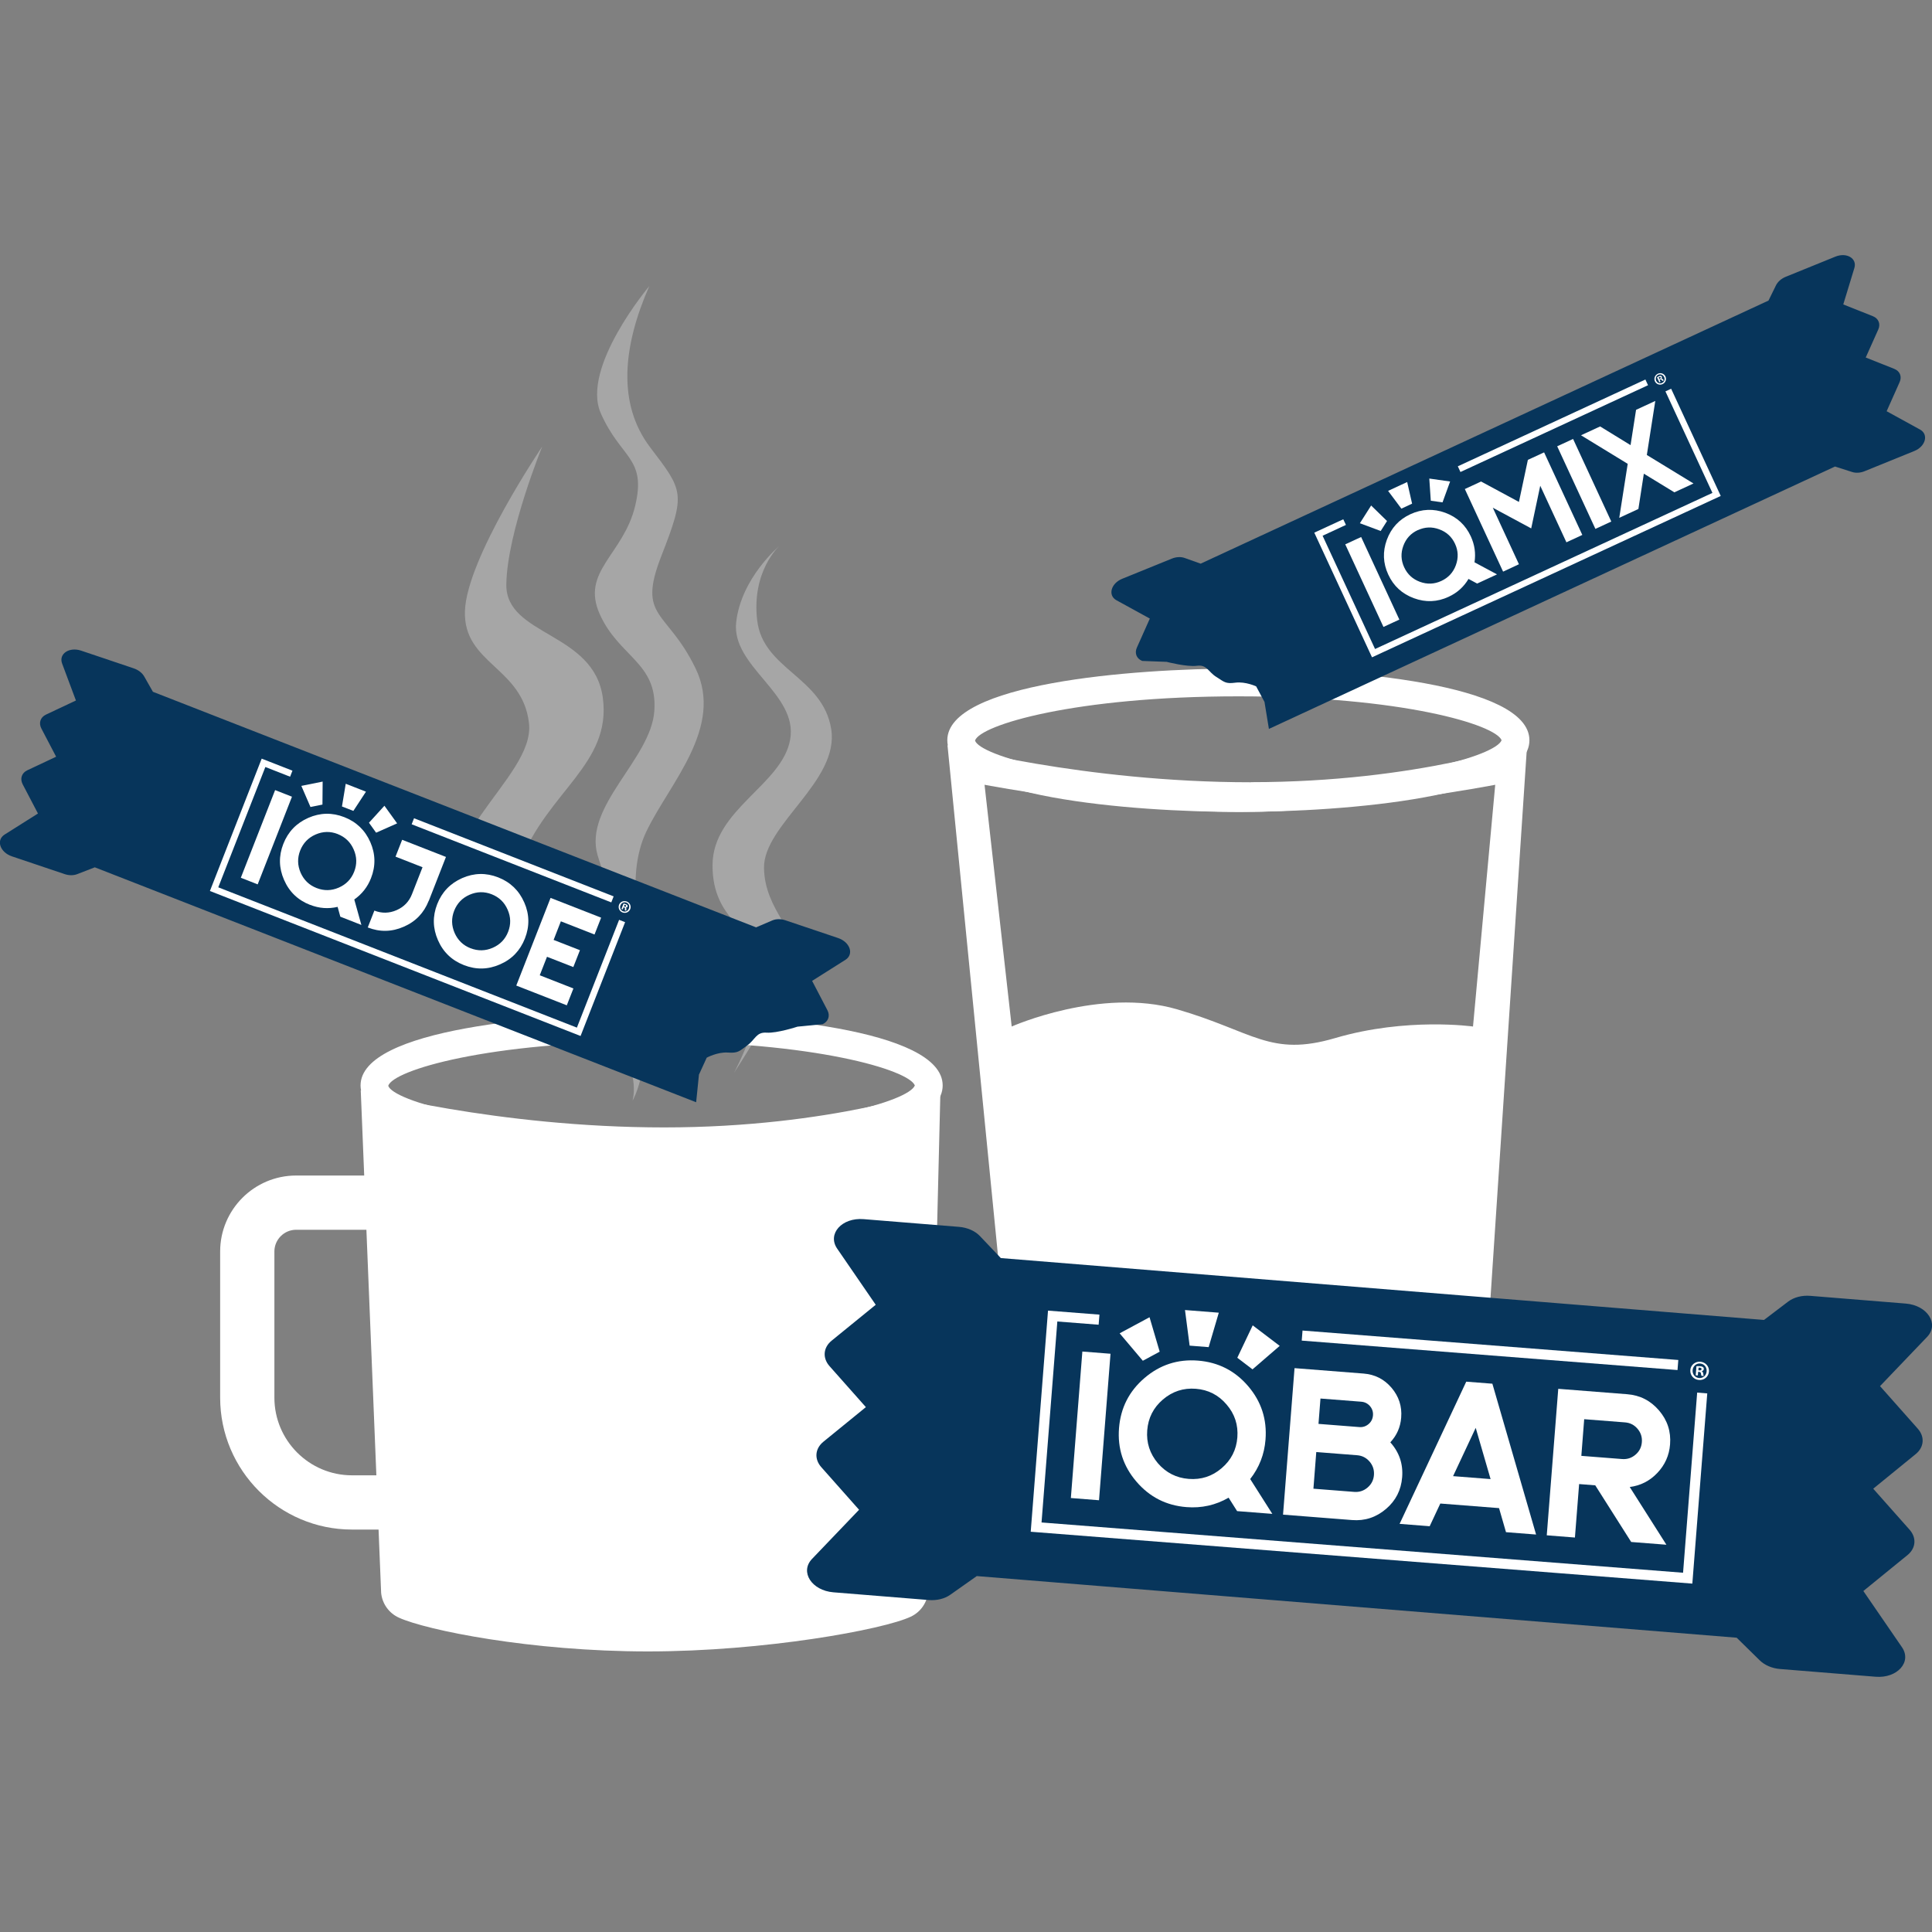 <svg viewBox="0 0 400 400" xmlns="http://www.w3.org/2000/svg" id="Layer_1"><rect x="0" y="0" width="400" height="400" fill="#808080" stroke="none"/><defs><style>.cls-1{opacity:.3;}.cls-1,.cls-2,.cls-3{stroke-width:0px;}.cls-1,.cls-3{fill:#fff;}.cls-2{fill:#07355b;}</style></defs><g id="steam"><path d="m112.27,92.44s-15.64,23.09-16.01,34.06c-.37,10.97,11.93,11.6,13.26,23.23,1.33,11.63-23.05,24.83-14.12,42.25,8.93,17.42,28.13,18.98,32.65,24.8,4.52,5.82,2.9,11.13,2.9,11.13,0,0,4.87-8.42-.29-16.97-5.15-8.55-28.77-17.66-23-32.4,5.77-14.74,18.94-20.37,17.16-34-1.8-13.78-20.16-12.79-19.99-23.57.17-10.78,7.44-28.53,7.44-28.53Z" class="cls-1"></path><path d="m134.4,59.27s-14.16,16.81-10.02,26.27c4.14,9.46,9.55,9.16,7.11,19.25-2.45,10.09-11.29,13.49-7.32,22.37,3.98,8.88,12.01,10.06,11.3,20.05-.7,9.98-14.69,19.67-11.75,29.85,2.95,10.17,9.66,18.42,9.66,18.42,0,0-4.33-13.33.43-23.3,4.75-9.97,16.14-21.53,10.21-33.78-5.92-12.25-12.19-10.26-7.09-23.3,5.1-13.03,4.55-13.45-2.31-22.47-6.86-9.03-5.67-20.91-.21-33.35Z" class="cls-1"></path><path d="m161.32,113.07s-7.85,6.54-8.9,15.73c-1.05,9.2,12.83,14.82,11.18,24.28-1.64,9.45-16.06,14.5-16.08,26.06-.02,11.56,8.59,12.87,10.19,21.05,1.6,8.18-5.75,21.96-5.75,21.96,0,0,11.61-17.9,12.76-23.34,1.15-5.43-6.42-10.16-6.54-19.12-.12-8.97,15.67-17.99,13.91-28.77-1.76-10.79-14.11-12.29-15.32-22.47-1.21-10.18,4.55-15.38,4.55-15.38Z" class="cls-1"></path></g><path d="m256.39,138.42c-22.38,0-60.26,3.12-60.26,14.84,0,11.71,37.88,14.84,60.26,14.84,22.38,0,60.26-3.12,60.26-14.84,0-11.71-37.88-14.84-60.26-14.84Zm0,23.93c-33.92,0-53.52-5.96-54.52-9.02,1-3.2,20.6-9.16,54.52-9.16s53.25,5.88,54.5,9.09c-1.25,3.21-20.81,9.09-54.5,9.09Z" class="cls-3"></path><path d="m259,161.96c-34.74,0-62.83-7.66-62.83-7.66l15.93,161.03c.23,2.26,1.63,4.2,3.7,5.13,5.66,2.56,18.93,6.98,43.2,6.98,24.17,0,37.29-4.53,42.92-7.19,2.08-.98,3.46-2.99,3.61-5.29l10.67-161.19s-22.47,8.17-57.2,8.17Zm45.97,50.57s-13.74-1.96-28.53,2.39c-13.49,3.97-16.93-1.37-32.76-5.96-15.84-4.6-34.22,3.57-34.22,3.57l-5.62-50.05s29.63,5.62,53.12,5.62c23.5,0,52.61-5.62,52.61-5.62l-4.6,50.05Z" class="cls-3"></path><path d="m134.91,209.89c-22.38,0-60.26,3.12-60.26,14.84,0,11.71,37.88,14.84,60.26,14.84,22.38,0,60.26-3.12,60.26-14.84,0-11.71-37.88-14.84-60.26-14.84Zm0,23.93c-33.92,0-53.53-5.96-54.53-9.02,1-3.2,20.6-9.16,54.53-9.16,33.69,0,53.25,5.88,54.5,9.09-1.25,3.21-20.81,9.09-54.5,9.09Z" class="cls-3"></path><path d="m192.17,329.45l2.55-104.2s-22.47,8.17-57.21,8.17c-34.73,0-62.82-7.66-62.82-7.66l4.22,104.04c.23,2.26,1.63,4.2,3.7,5.13,5.66,2.57,27.26,6.98,51.53,6.98,24.17,0,48.79-4.53,54.42-7.19,2.08-.98,3.46-2.99,3.61-5.29" class="cls-3"></path><path d="m94.1,316.68h-21.21c-15.06,0-27.31-12.25-27.31-27.31v-30.26c0-8.67,7.05-15.73,15.73-15.73h24.37v11.23h-24.37c-2.48,0-4.5,2.02-4.5,4.5v30.26c0,8.87,7.21,16.08,16.08,16.08h21.21v11.23Z" class="cls-3"></path><path d="m385.79,329.4l9.14-7.44c1.74-1.42,1.91-3.58.43-5.25l-7.53-8.49,8.8-7.17c1.74-1.42,1.91-3.58.43-5.25l-7.82-8.82,9.74-10.18c2.56-2.67.08-6.55-4.42-6.91l-19.77-1.6c-1.72-.14-3.39.3-4.57,1.19l-5,3.8-158.01-12.81-4.32-4.55c-1.02-1.07-2.61-1.77-4.32-1.91l-19.77-1.6c-4.5-.37-7.57,3.06-5.47,6.11l7.98,11.62-9.14,7.44c-1.74,1.42-1.91,3.58-.43,5.26l7.53,8.49-8.8,7.17c-1.74,1.42-1.92,3.58-.43,5.26l7.82,8.82-9.74,10.18c-2.56,2.67-.08,6.54,4.42,6.91l19.77,1.6c1.65.13,3.26-.26,4.43-1.09l5.49-3.87,157.33,12.76,4.78,4.69c1.02,1,2.55,1.66,4.2,1.79l19.77,1.6c4.5.37,7.57-3.06,5.47-6.11l-7.98-11.62Z" class="cls-2"></path><path d="m262.7,150.92l117.22-54.33,3.57,1.14c.77.24,1.69.18,2.55-.17l10.29-4.18c2.35-.95,3.01-3.44,1.2-4.44l-6.92-3.8,2.69-6.03c.51-1.15.06-2.27-1.11-2.74l-5.91-2.35,2.6-5.81c.51-1.15.05-2.27-1.11-2.74l-6.14-2.44,2.3-7.55c.6-1.98-1.61-3.3-3.95-2.34l-10.29,4.18c-.89.36-1.62,1.01-1.99,1.75l-1.55,3.16-117.57,54.47-3.31-1.18c-.78-.28-1.75-.23-2.64.13l-10.29,4.18c-2.34.95-3.01,3.44-1.2,4.44l6.92,3.8-2.69,6.03c-.51,1.15-.05,2.27,1.11,2.74l5.07.19s4.19,1.09,6.26.81c2.07-.28,2.33,1.25,4,2.3,1.67,1.05,1.9,1.48,3.97,1.2,2.07-.27,4.29.76,4.29.76l1.73,3.23.91,5.56Z" class="cls-2"></path><path d="m144.74,222.43l1.58-3.45s2.22-1.21,4.38-1.06c2.16.15,2.37-.3,4.02-1.49,1.66-1.19,1.83-2.78,3.98-2.63,2.16.15,6.41-1.24,6.41-1.24l5.22-.52c1.18-.55,1.58-1.74.97-2.9l-3.16-6.06,6.9-4.36c1.81-1.15.96-3.67-1.52-4.51l-10.9-3.67c-.94-.32-1.95-.31-2.74.03l-3.34,1.43-124.88-48.77-1.8-3.17c-.42-.74-1.22-1.36-2.16-1.68l-10.9-3.67c-2.48-.83-4.69.66-3.94,2.67l2.86,7.65-6.18,2.91c-1.18.55-1.58,1.74-.97,2.9l3.05,5.83-5.95,2.8c-1.18.55-1.58,1.74-.98,2.9l3.17,6.06-6.91,4.36c-1.81,1.15-.96,3.67,1.52,4.51l10.9,3.67c.91.31,1.87.31,2.64,0l3.62-1.4,124.5,48.64.59-5.8Z" class="cls-2"></path><path d="m344.81,77.94c.28.6.02,1.29-.59,1.58-.61.28-1.31.03-1.59-.57-.27-.59,0-1.28.6-1.57s1.3-.03,1.58.56Zm-1.91.88c.22.47.74.69,1.22.46s.63-.75.42-1.21c-.22-.47-.74-.69-1.21-.48s-.64.76-.43,1.23Zm.91.25l-.25.11-.49-1.06c.09-.06.22-.14.39-.22.2-.09.31-.1.4-.09.08.02.16.08.21.18.05.12,0,.25-.11.35h0c.12,0,.22.05.31.18.11.15.16.2.2.23l-.26.12c-.05-.02-.11-.11-.2-.22-.07-.11-.16-.13-.3-.07l-.12.05.2.43Zm-.27-.6l.12-.05c.14-.06.22-.16.17-.27-.04-.1-.15-.13-.3-.06-.06.03-.11.06-.13.08l.14.3Z" class="cls-3"></path><path d="m322.4,92.4l3.29-1.52,7.91,17.1-3.29,1.52-7.91-17.1Z" class="cls-3"></path><path d="m342.71,83l-1.75,11.2,9.66,5.9-3.96,1.83-6.32-3.86-1.13,7.31-3.96,1.83,1.75-11.18-9.67-5.91,3.96-1.83,6.3,3.87,1.14-7.31,3.96-1.83Z" class="cls-3"></path><path d="m278.52,112.7l3.29-1.52,7.91,17.1-3.29,1.52-7.91-17.1Z" class="cls-3"></path><path d="m299.93,123.56c-2.36,1.09-4.76,1.19-7.2.29-2.44-.9-4.21-2.52-5.3-4.88-1.1-2.37-1.19-4.77-.3-7.21.9-2.44,2.52-4.21,4.88-5.3s4.77-1.19,7.21-.3c2.44.9,4.21,2.53,5.3,4.9.79,1.72,1.05,3.5.76,5.36l4.66,2.5-4.11,1.9-1.79-.96c-.98,1.65-2.35,2.88-4.12,3.7Zm-6.39-13.81c-1.45.67-2.45,1.76-3,3.27-.55,1.5-.49,2.98.18,4.43.67,1.45,1.75,2.45,3.26,3.01,1.51.55,2.98.49,4.43-.18,1.45-.67,2.46-1.76,3.01-3.26.55-1.51.5-2.99-.17-4.43-.67-1.45-1.76-2.45-3.27-3-1.5-.56-2.98-.5-4.43.17Z" class="cls-3"></path><polygon points="291.34 99.8 287.39 101.63 290.14 105.31 292.36 104.28 291.34 99.8" class="cls-3"></polygon><polygon points="283.88 104.66 281.55 108.33 285.86 109.94 287.17 107.87 283.88 104.66" class="cls-3"></polygon><polygon points="295.92 99.08 300.23 99.69 298.66 104.01 296.23 103.67 295.92 99.08" class="cls-3"></polygon><polygon points="316.68 95.05 316.33 95.21 314.48 103.92 306.64 99.69 306.3 99.85 303.28 101.25 311.2 118.35 314.48 116.82 309.07 105.12 317.02 109.4 318.89 100.57 324.31 112.28 327.6 110.75 319.69 93.66 316.68 95.05" class="cls-3"></polygon><rect transform="translate(-7.29 143.17) rotate(-24.83)" height="1.3" width="42.79" y="87.49" x="300.12" class="cls-3"></rect><polygon points="344.81 81.03 354.54 102.05 284.69 134.37 273.83 110.92 278.66 108.68 278.11 107.51 272.11 110.28 284.06 136.09 356.26 102.68 345.99 80.48 344.81 81.03" class="cls-3"></polygon><path d="m124.46,189.99l-1.37,3.49-6.97-2.73-1.5,3.85,5.45,2.13-1.37,3.49-5.45-2.13-1.5,3.83,6.97,2.73-1.37,3.49-10.46-4.09,7.1-18.15,10.46,4.09Z" class="cls-3"></path><path d="m88.76,186.5c-.98,2.5-2.7,4.3-5.17,5.37-2.46,1.08-4.95,1.13-7.45.15l1.37-3.49c1.54.6,3.07.57,4.59-.09,1.53-.67,2.59-1.77,3.19-3.3l2.19-5.59-5.59-2.19,1.37-3.49,9.07,3.55-3.55,9.08Z" class="cls-3"></path><path d="m108.54,186.83c1.08,2.46,1.13,4.95.14,7.47-.98,2.5-2.7,4.3-5.17,5.37-2.46,1.08-4.95,1.13-7.47.14-2.5-.98-4.3-2.7-5.37-5.17-1.08-2.46-1.13-4.95-.15-7.45.98-2.51,2.71-4.31,5.17-5.39,2.46-1.08,4.95-1.13,7.45-.15,2.51.98,4.31,2.71,5.39,5.17Zm-11.12,9.49c1.54.6,3.07.57,4.59-.09,1.53-.67,2.59-1.77,3.19-3.3.6-1.54.57-3.07-.1-4.59-.66-1.52-1.76-2.58-3.3-3.19-1.53-.6-3.06-.57-4.59.1-1.51.66-2.57,1.77-3.18,3.31-.6,1.53-.57,3.06.09,4.59.67,1.52,1.77,2.58,3.31,3.18Z" class="cls-3"></path><path d="m56.96,163.58l3.49,1.37-7.1,18.15-3.49-1.37,7.1-18.15Z" class="cls-3"></path><path d="m64.18,187.34c-2.5-.98-4.3-2.7-5.37-5.17-1.08-2.46-1.13-4.95-.15-7.45.98-2.51,2.71-4.31,5.17-5.39,2.46-1.08,4.95-1.13,7.45-.15,2.51.98,4.31,2.71,5.39,5.17,1.08,2.46,1.13,4.95.14,7.47-.71,1.82-1.87,3.29-3.46,4.41l1.47,5.27-4.36-1.71-.56-2.03c-1.94.45-3.84.31-5.71-.43Zm5.74-14.66c-1.53-.6-3.06-.57-4.59.1-1.51.66-2.57,1.77-3.18,3.31-.6,1.53-.57,3.06.09,4.59.67,1.52,1.77,2.58,3.31,3.18,1.54.6,3.07.57,4.59-.09,1.53-.67,2.59-1.77,3.19-3.3.6-1.54.57-3.07-.1-4.59-.66-1.52-1.76-2.58-3.3-3.19Z" class="cls-3"></path><polygon points="75.77 163.91 71.58 162.27 70.8 166.97 73.16 167.89 75.77 163.91" class="cls-3"></polygon><polygon points="66.8 161.82 62.39 162.71 64.28 167.08 66.76 166.58 66.8 161.82" class="cls-3"></polygon><polygon points="79.59 166.82 82.22 170.47 77.87 172.4 76.39 170.34 79.59 166.82" class="cls-3"></polygon><polygon points="128.18 190.44 119.44 212.76 45.19 183.71 54.94 158.8 60.06 160.81 60.55 159.56 54.18 157.07 43.46 184.47 120.2 214.49 129.42 190.93 128.18 190.44" class="cls-3"></polygon><rect transform="translate(-98.41 212.06) rotate(-68.63)" height="44.38" width="1.34" y="155.93" x="105.47" class="cls-3"></rect><path d="m130.48,188.22c-.25.64-.95.94-1.6.69-.64-.25-.96-.95-.71-1.59.24-.62.95-.92,1.6-.67.65.25.96.95.71,1.58Zm-2.02-.79c-.2.5.02,1.04.53,1.24s1.01-.06,1.21-.56c.2-.5,0-1.05-.51-1.24s-1.03.06-1.22.56Zm.46.86l-.26-.1.44-1.13c.11.02.26.06.45.13.21.08.3.16.36.24.04.07.06.18.01.29-.05.12-.18.18-.34.17h0c.09.1.12.2.1.37-.03.18-.04.26-.03.31l-.28-.11c-.02-.05,0-.17.02-.31.03-.13-.02-.21-.16-.27l-.12-.05-.18.45Zm.26-.64l.12.05c.14.06.28.05.33-.06.04-.1,0-.2-.17-.27-.07-.03-.12-.04-.15-.04l-.13.32Z" class="cls-3"></path><path d="m290.3,305.85c-.21,2.65-1.32,4.84-3.34,6.56-2.04,1.74-4.38,2.51-7.03,2.3l-14.29-1.12,2.38-30.33,14.29,1.12c2.34.18,4.27,1.16,5.79,2.94,1.52,1.79,2.19,3.85,2,6.18-.15,1.97-.91,3.68-2.25,5.12,1.85,2.06,2.67,4.47,2.45,7.23Zm-17.32-11.05l8.45.66c.72.06,1.36-.15,1.92-.62.55-.47.85-1.07.91-1.8.06-.72-.15-1.36-.62-1.92-.48-.55-1.08-.85-1.8-.91l-8.45-.66-.41,5.24Zm-1.05,13.42l8.45.66c1.04.08,1.97-.22,2.77-.91.79-.68,1.23-1.53,1.31-2.58.08-1.04-.21-1.97-.89-2.77-.69-.81-1.55-1.25-2.6-1.33l-8.45-.66-.59,7.59Z" class="cls-3"></path><path d="m326.07,318.33l-5.83-.46,2.38-30.33,14.29,1.12c2.65.21,4.84,1.33,6.58,3.37,1.73,2.02,2.49,4.36,2.28,7.01-.18,2.3-1.07,4.28-2.66,5.94-1.56,1.64-3.46,2.6-5.69,2.89l7.59,11.95-7.29-.57-7.44-11.73-3.34-.26-.87,11.08Zm1.33-16.91l8.45.66c1.04.08,1.97-.22,2.77-.91.79-.67,1.23-1.54,1.31-2.6.08-1.04-.22-1.96-.89-2.75-.69-.81-1.55-1.25-2.6-1.33l-8.45-.66-.59,7.59Z" class="cls-3"></path><path d="m308.97,286.48l-5.4-.42-13.8,29.44,6.23.49,2.2-4.7,12.16.95,1.44,4.98,6.23.49-9.05-31.23Zm-8.13,19.15l4.69-10.01,3.08,10.61-7.77-.61Z" class="cls-3"></path><path d="m224.09,279.82l5.83.46-2.38,30.33-5.83-.46,2.38-30.33Z" class="cls-3"></path><path d="m245.65,312.03c-4.19-.33-7.64-2.09-10.37-5.28-2.73-3.19-3.93-6.88-3.6-11.06.33-4.2,2.09-7.66,5.28-10.39,3.19-2.73,6.88-3.93,11.06-3.6,4.2.33,7.66,2.09,10.39,5.28,2.73,3.19,3.93,6.89,3.6,11.09-.24,3.04-1.3,5.76-3.17,8.15l4.58,7.21-7.29-.57-1.76-2.78c-2.69,1.55-5.6,2.2-8.72,1.95Zm1.92-24.5c-2.56-.2-4.83.54-6.81,2.23-1.96,1.68-3.04,3.8-3.24,6.38-.2,2.56.54,4.83,2.21,6.81,1.69,1.96,3.82,3.04,6.38,3.24,2.58.2,4.85-.53,6.81-2.21,1.98-1.69,3.06-3.81,3.26-6.38.2-2.58-.54-4.85-2.23-6.81-1.67-1.97-3.8-3.06-6.38-3.26Z" class="cls-3"></path><polygon points="252.34 271.78 245.34 271.23 246.3 278.6 250.24 278.91 252.34 271.78" class="cls-3"></polygon><polygon points="238 272.72 231.81 276.05 236.61 281.73 240.1 279.85 238 272.72" class="cls-3"></polygon><polygon points="259.36 274.4 264.95 278.65 259.32 283.51 256.17 281.11 259.36 274.4" class="cls-3"></polygon><path d="m353.82,283.96c-.08,1.07-.99,1.84-2.07,1.75-1.08-.08-1.87-.99-1.79-2.05s1.01-1.81,2.08-1.73c1.09.09,1.86.99,1.78,2.03Zm-3.38-.27c-.07.84.5,1.55,1.35,1.62.83.06,1.49-.55,1.55-1.38.07-.84-.49-1.56-1.33-1.63-.84-.07-1.51.56-1.57,1.39Zm1.08,1.08l-.44-.03.15-1.88c.17-.02.42-.02.73,0,.36.03.51.1.64.19.1.09.17.24.15.43-.02.21-.19.35-.42.41v.02c.18.08.27.23.31.49.03.29.06.41.1.48l-.47-.04c-.05-.07-.07-.25-.11-.47-.02-.21-.13-.31-.37-.33l-.21-.02-.06.76Zm.1-1.07l.21.02c.24.02.44-.05.46-.24.01-.17-.1-.3-.38-.32-.11,0-.2,0-.24,0l-.04.54Z" class="cls-3"></path><polygon points="351.38 288.32 348.46 325.62 215.64 315.21 218.91 273.6 227.46 274.27 227.63 272.18 216.98 271.35 213.4 317.13 350.38 327.87 353.47 288.49 351.38 288.32" class="cls-3"></polygon><rect transform="translate(5.68 565.29) rotate(-85.52)" height="78.04" width="2.09" y="240.55" x="307.46" class="cls-3"></rect></svg>